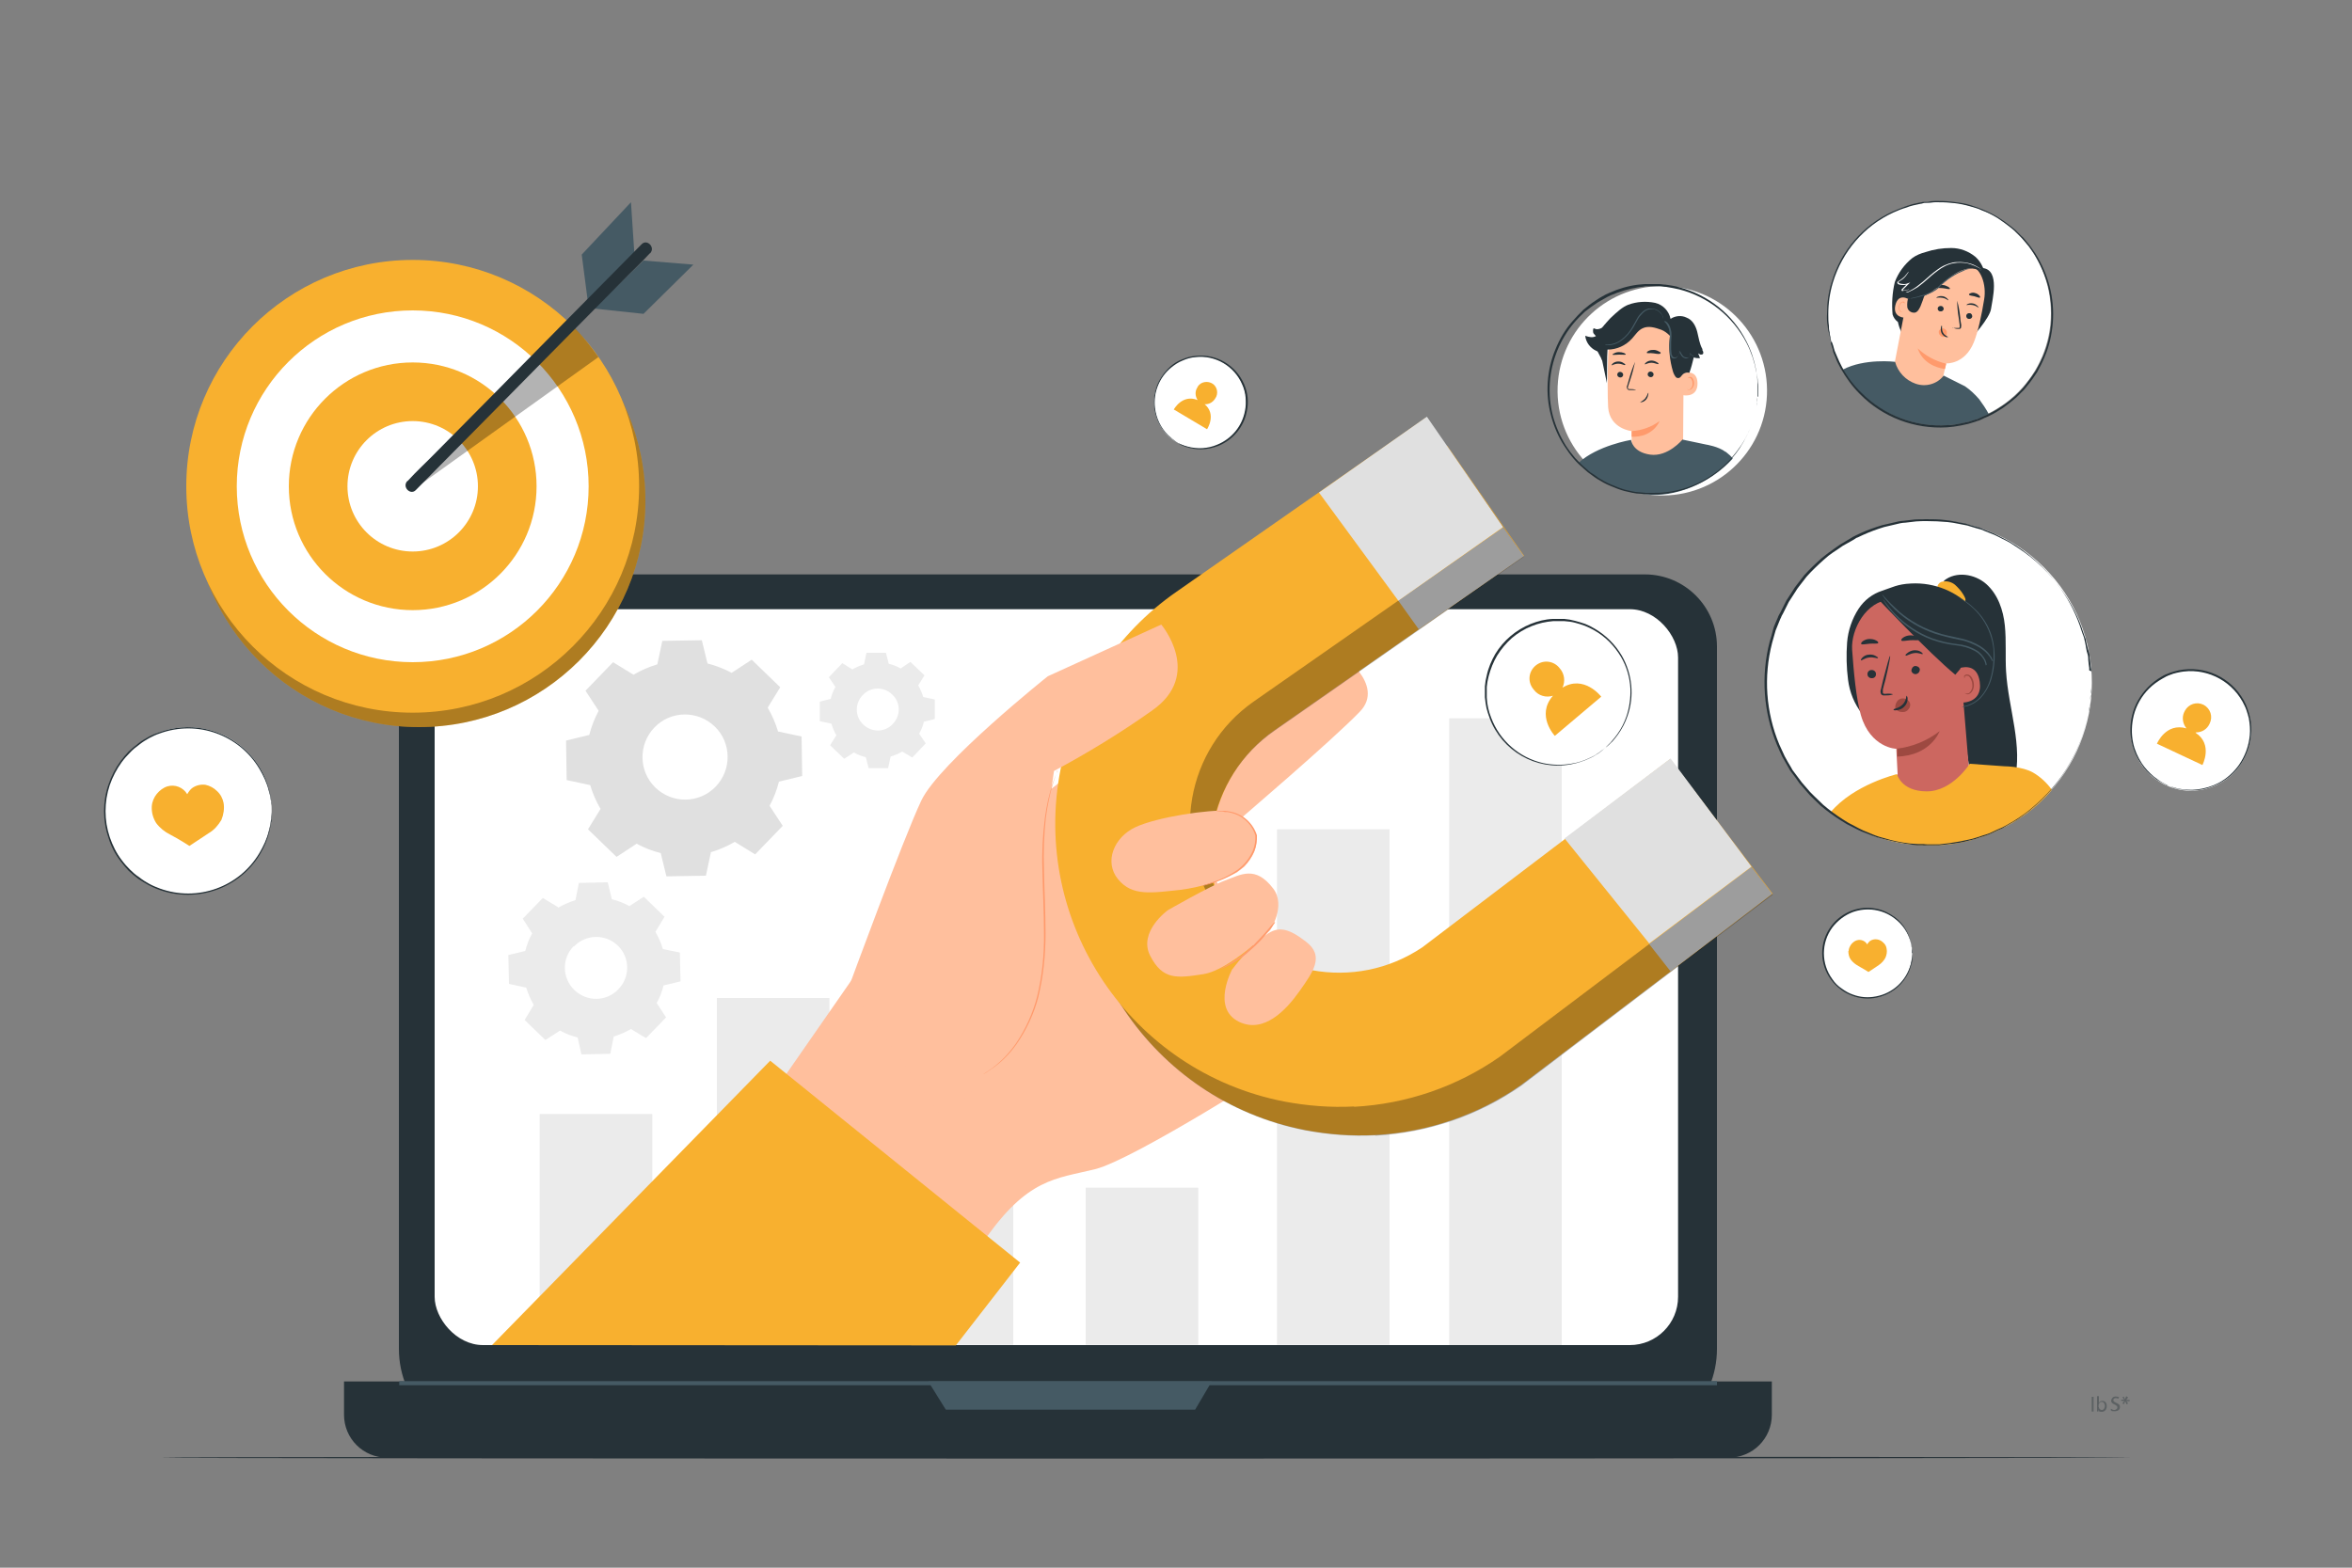 <?xml version="1.0" encoding="UTF-8"?>
<svg id="Layer_1" xmlns="http://www.w3.org/2000/svg" version="1.1" viewBox="0 0 750 500">
  <rect x="0" y="0" width="750" height="500" fill="#808080" stroke="none"/>
  <!-- Generator: Adobe Illustrator 29.8.2, SVG Export Plug-In . SVG Version: 2.1.1 Build 3)  -->
  <defs>
    <style>
      .st0 {
        fill: #9d4941;
      }

      .st1 {
        fill: #ffbf9d;
      }

      .st2 {
        fill: #ff9a6c;
      }

      .st3 {
        fill: #263238;
      }

      .st4 {
        fill: #fff;
      }

      .st5 {
        opacity: .4;
      }

      .st6 {
        fill: #e0e0e0;
      }

      .st7, .st8 {
        opacity: .3;
      }

      .st8 {
        isolation: isolate;
      }

      .st9 {
        fill: #455a64;
      }

      .st10 {
        fill: #ebebeb;
      }

      .st11 {
        fill: #cc6760;
      }

      .st12 {
        fill: #f8b02f;
      }
    </style>
  </defs>
  <g id="freepik--Floor--inject-270">
    <path class="st3" d="M680,464.9c0,.1-140.8.3-314.4.3s-314.4-.1-314.4-.3,140.8-.3,314.4-.3,314.4.1,314.4.3Z"/>
  </g>
  <g id="freepik--Device--inject-270">
    <path class="st3" d="M151.3,183.2h373.2c12.7,0,23,10.3,23,23v224c0,17-13.8,30.9-30.9,30.9H158.1c-17,0-30.9-13.8-30.9-30.9v-223c0-13.3,10.7-24,24-24h0Z"/>
    <path class="st3" d="M109.7,440.6h455.3v10.6c0,7.6-6.1,13.7-13.7,13.7H123.4c-7.6,0-13.7-6.1-13.7-13.7h0v-10.6h0Z"/>
    <rect class="st4" x="138.6" y="194.3" width="396.5" height="234.7" rx="15.4" ry="15.4"/>
    <polygon class="st9" points="296 440.6 301.6 449.6 381.1 449.6 386.4 440.6 296 440.6"/>
    <rect class="st9" x="127.3" y="440.5" width="420.2" height="1.3"/>
    <rect class="st10" x="172.1" y="355.3" width="35.9" height="73.7"/>
    <rect class="st10" x="228.6" y="318.3" width="35.9" height="110.6"/>
    <rect class="st10" x="287.2" y="318.3" width="35.9" height="110.6"/>
    <rect class="st10" x="407.2" y="264.5" width="35.9" height="164.4"/>
    <rect class="st10" x="462.1" y="229.1" width="35.9" height="199.9"/>
    <path class="st1" d="M246.8,348.2l41.9-60.3,78.7-61.4,42.4,112.5s-48.1,30.8-60.6,33.9-21.6,2.8-35.5,23l-66.9-47.8Z"/>
    <path class="st1" d="M426.2,208.1c1.2,0,15.6,10.3,7.5,18.8-8.6,9-39.4,35.3-39.4,35.3,0,0-15.6-1.5-12.2-10.4s44.2-43.6,44.2-43.6Z"/>
    <path class="st12" d="M438.5,362c-7.5.4-15-.2-22.4-1.6-48.9-9.6-80.8-57.1-71.2-106,4.5-23,17.8-43.3,37-56.7l79.6-55.5,24.5,35.1-79.5,55.5c-21.5,15-26.8,44.6-11.8,66.2,14.9,21.4,44.2,26.8,65.7,12.1l79-60,25.9,34-79.8,60.6-.4.3c-13.7,9.6-29.8,15.1-46.5,16Z"/>
    <polygon class="st6" points="524.7 299.6 532.7 309.8 565.1 285.1 558.2 276.1 524.7 299.6"/>
    <polygon class="st6" points="445.9 191.6 452.4 200.7 485.9 177.4 479.3 168.1 445.9 191.6"/>
    <g class="st7">
      <path d="M438.5,362.1c-7.5.4-15-.2-22.4-1.6-48.9-9.6-80.8-57.1-71.1-106,4.5-23,17.8-43.3,37-56.6l79.5-55.5,24.5,35.1-79.5,55.5c-21.6,14.9-27.1,44.5-12.2,66.1,14.9,21.6,44.5,27.1,66.1,12.2l79-60,25.9,34-79.7,60.6-.4.3c-13.7,9.6-29.9,15.1-46.6,16Z"/>
    </g>
    <path class="st12" d="M431.8,352.9c-7.5.4-15-.2-22.4-1.6-48.9-9.6-80.8-57.1-71.2-106,4.5-23,17.8-43.3,37-56.6l79.5-55.5,24.5,35.1-79.5,55.5c-21.5,15.1-26.7,44.7-11.6,66.2,14.9,21.2,44,26.6,65.5,12.1l79-60,25.9,34.4-79.8,60.2-.4.3c-13.7,9.6-29.8,15.1-46.5,16Z"/>
    <path class="st1" d="M394.2,278.4l2.6-2c5.8-6.3,4.8-12.4-1.2-16.4-1.1-.8-2.4-1.3-3.7-1.4-6.5-.5-22.9,2-29.8,5.2s-10.1,11.1-5.6,16.6,10.5,4.4,20,3.4c6.1-.8,12.1-2.6,17.6-5.4Z"/>
    <path class="st1" d="M372.4,290.3s-9.6,6.9-5.6,14.6,8.5,7.1,16.9,5.8,21.3-14,21.3-14c0,0,5.2-7.8,1-13.3-5.7-7.5-10.4-4.4-15.3-2.6s-18.3,9.5-18.3,9.5Z"/>
    <path class="st1" d="M393,309s-6.9,12.5,2.1,16.9c7.9,3.8,15-3.7,19.3-9.8s8.1-11.2,2-15.8c-5.7-4.4-8.9-4.9-12.6-2.2-5.6,3.9-10.8,11-10.8,11Z"/>
    <path class="st1" d="M270.6,315s17.5-47.7,23.2-59.7,40.3-39.6,40.3-39.6l36.2-16.5s13.5,15.9-2.9,27.4c-10,7.1-20.5,13.5-31.3,19.3l-3.4,22.9s10.6,54.6-32.5,87.6l-29.5-41.3Z"/>
    <path class="st2" d="M337.1,245.8c0,0,0,.2,0,.3l-.3.8c-.2.6-.6,1.6-1,2.9-1.1,3.6-1.8,7.3-2.3,11-.6,5.5-.8,11.1-.6,16.6.1,6.2.5,13.1.5,20.4,0,6.8-.7,13.6-2.3,20.2-1.4,5.4-3.8,10.5-7,15.1-2.2,3.1-4.9,5.8-8,7.9l-1.5,1c-.4.3-.8.5-1.1.6l-.7.4h-.2c0,0,.1,0,.2,0l.7-.4c.3-.2.7-.4,1.1-.7l1.5-1c3-2.2,5.6-4.9,7.8-8,3.1-4.6,5.4-9.6,6.8-15,1.6-6.6,2.3-13.4,2.2-20.1,0-7.2-.4-14.1-.5-20.4-.2-5.6.1-11.1.8-16.6.5-3.7,1.3-7.4,2.5-11,.4-1.2.8-2.2,1.1-2.9l.3-.7c0,0,.1-.1.2-.2Z"/>
    <polygon class="st6" points="420.6 157.1 445.9 191.6 479.3 168.1 455 132.9 420.6 157.1"/>
    <polygon class="st6" points="498.9 267.4 525.9 300.9 558.5 276.4 532.7 241.9 498.9 267.4"/>
    <path class="st2" d="M387.9,258.7c.4,0,.8-.1,1.2-.1h1.5s.9.1.9.1l1,.2c3.9.8,7.1,3.7,8.3,7.5h0c.1,1.7-.2,3.4-.8,5-1.1,2.6-2.9,4.8-5.2,6.4-1.9,1.3-3.9,2.3-6,3.1-1.8.7-3.3,1.1-4.3,1.4-.5.2-1.1.3-1.6.4.5-.2,1-.4,1.6-.6,1-.4,2.5-.8,4.2-1.5,2.1-.8,4-1.9,5.8-3.1,2.2-1.6,3.9-3.7,5-6.2.6-1.5.9-3.1.8-4.8h0c-.6-2-1.8-3.8-3.4-5.1-1.3-1.1-2.8-1.8-4.5-2.2l-1-.2h-.9c0-.1-.8-.2-.8-.2h-.6c-.4,0-.8,0-1.1,0Z"/>
    <path class="st2" d="M406.6,294.1c-.1.3-.3.6-.5.8-.3.5-.8,1.2-1.5,2-1.7,2.2-3.6,4.2-5.7,6-2,1.9-4.3,3.5-6.8,4.8-.7.4-1.5.8-2.3,1.1-.3.1-.6.2-.9.3,0,0,1.2-.6,3-1.7,2.4-1.4,4.6-3,6.6-4.9,2-1.8,3.9-3.8,5.7-5.9.7-.9,1.4-1.7,2.2-2.5Z"/>
    <polygon class="st12" points="156.9 429 245.6 338.3 325.3 402.7 304.8 429.1 156.9 429"/>
    <path class="st6" d="M202,215.2c2.4-1.4,4.9-2.5,7.6-3.3l1.6-7.5,12.6-.2,1.8,7.4c2.7.7,5.3,1.7,7.7,3l6.4-4.2,9.1,8.8-4,6.5c1.4,2.4,2.5,4.9,3.3,7.6l7.5,1.6.2,12.6-7.4,1.8c-.7,2.7-1.7,5.3-3,7.7l4.2,6.4-8.8,9.1-6.5-4c-2.4,1.4-4.9,2.5-7.6,3.3l-1.6,7.5-12.6.2-1.8-7.4c-2.7-.7-5.3-1.7-7.7-3l-6.4,4.2-9.1-8.8,4-6.5c-1.4-2.4-2.5-4.9-3.3-7.6l-7.5-1.6-.2-12.6,7.4-1.8c.7-2.7,1.7-5.3,3-7.7l-4.2-6.4,8.8-9.1,6.5,4h0ZM208.7,232c-5.2,5.4-5.1,14,.3,19.2,5.4,5.2,14,5.1,19.2-.3,5.2-5.4,5.1-14-.3-19.2-5.4-5.2-14-5.1-19.2.3,0,0,0,0,0,0Z"/>
    <path class="st10" d="M178,289.5c1.7-1,3.6-1.8,5.5-2.4l1.1-5.5,9.2-.2,1.3,5.4c2,.5,3.8,1.2,5.6,2.2l4.6-3,6.6,6.4-2.9,4.8c1,1.7,1.8,3.6,2.4,5.5l5.4,1.1.2,9.2-5.4,1.3c-.5,2-1.2,3.8-2.2,5.6l3,4.6-6.4,6.6-4.8-2.9c-1.7,1-3.6,1.8-5.5,2.4l-1.1,5.5-9.2.2-1.2-5.4c-2-.5-3.8-1.2-5.6-2.2l-4.7,3-6.6-6.4,2.9-4.8c-1-1.7-1.8-3.6-2.4-5.5l-5.5-1.2-.2-9.2,5.4-1.3c.5-2,1.2-3.8,2.2-5.6l-3-4.7,6.4-6.6,4.8,2.9h0ZM182.9,301.8c-3.8,3.9-3.7,10.2.3,14s10.2,3.7,14-.3c3.8-3.9,3.7-10.2-.2-13.9-3.9-3.8-10.2-3.7-14,.3h0Z"/>
    <path class="st10" d="M271.8,213.5c1.2-.7,2.4-1.2,3.7-1.6l.8-3.7h6.2c0-.1.9,3.5.9,3.5,1.3.3,2.6.8,3.8,1.5l3.1-2.1,4.5,4.3-2,3.2c.7,1.2,1.2,2.4,1.6,3.7l3.7.8v6.2c.1,0-3.5.9-3.5.9-.3,1.3-.8,2.6-1.5,3.8l2.1,3.1-4.3,4.5-3.2-1.9c-1.2.7-2.4,1.2-3.7,1.6l-.8,3.7h-6.2c0,.1-.9-3.5-.9-3.5-1.3-.3-2.6-.8-3.8-1.5l-3.1,2-4.5-4.3,2-3.2c-.7-1.2-1.2-2.4-1.6-3.7l-3.7-.8v-6.2c-.1,0,3.5-.9,3.5-.9.3-1.3.8-2.6,1.5-3.8l-2.1-3.1,4.3-4.5,3.2,2h0ZM275.1,221.7c-2.6,2.7-2.5,6.9.2,9.4,2.7,2.6,6.9,2.5,9.4-.2,2.6-2.7,2.5-6.9-.2-9.4,0,0,0,0,0,0-2.7-2.6-6.9-2.5-9.4.2Z"/>
    <rect class="st10" x="346.2" y="378.8" width="35.9" height="50.1"/>
  </g>
  <g id="freepik--Icons--inject-270">
    <path class="st4" d="M690.6,250.4h0c-9.6-4.4-13.8-15.8-9.3-25.4,0,0,0,0,0,0h0c4.4-9.6,15.8-13.8,25.4-9.3,0,0,0,0,0,0h0c9.6,4.4,13.8,15.8,9.3,25.4,0,0,0,0,0,0h0c-4.4,9.6-15.8,13.8-25.4,9.3,0,0,0,0,0,0Z"/>
    <path class="st3" d="M690.6,250.4c.1,0,.2,0,.3,0l.8.3c.5.2.9.3,1.4.4.7.2,1.3.4,2,.5,1.8.3,3.6.4,5.5.2,2.4-.3,4.8-1,6.9-2.1,2.6-1.4,4.8-3.4,6.5-5.8,1.9-2.8,3.1-6,3.4-9.4.2-1.8,0-3.6-.3-5.4-.2-.9-.5-1.8-.8-2.7-.3-.9-.8-1.8-1.2-2.6-4-7.2-12.2-11-20.2-9.4-.9.2-1.9.4-2.8.8-.9.3-1.7.7-2.5,1.2-1.6.9-3.1,2-4.3,3.2-2.4,2.4-4.1,5.4-4.9,8.6-.7,2.9-.8,5.8-.2,8.7.5,2.4,1.5,4.6,2.8,6.6,1,1.5,2.3,2.9,3.7,4.1.5.4,1.1.8,1.6,1.2.4.3.8.5,1.3.8l.8.4c.2.1.3.2.3.2,0,0-.2,0-.3-.1l-.8-.4c-.5-.2-.9-.5-1.3-.7-.6-.3-1.1-.7-1.7-1.2-1.5-1.1-2.8-2.5-3.8-4.1-3.2-4.5-4.2-10.2-2.9-15.6.8-3.4,2.6-6.4,5-8.9,1.3-1.3,2.8-2.5,4.4-3.4.8-.5,1.7-.9,2.6-1.2.9-.3,1.9-.6,2.8-.8,8.3-1.7,16.7,2.2,20.8,9.6.5.9.9,1.8,1.2,2.7.3.9.6,1.8.8,2.8.4,1.8.5,3.7.3,5.6-.6,6.6-4.4,12.4-10.2,15.4-2.2,1.1-4.6,1.9-7,2.1-1.9.2-3.7,0-5.5-.3-.7-.1-1.3-.3-2-.5-.5-.1-.9-.3-1.4-.5l-.8-.4c0,0-.2,0-.3-.1Z"/>
    <path class="st12" d="M700.2,233.6c1.9,0,3.6-1,4.4-2.8,1.1-2.2.3-4.8-1.9-6-2.2-1.1-4.8-.3-6,1.9,0,.1-.1.2-.2.4-.8,1.7-.5,3.7.7,5.2-6.6-1.9-9.4,4.9-9.4,4.9l14.5,6.8s3.5-6.6-2.2-10.3Z"/>
    <path class="st4" d="M511.9,238.5h0c-9.7,8.3-24.4,7.1-32.7-2.6h0c-8.3-9.7-7.1-24.4,2.6-32.7h0c9.7-8.3,24.4-7.1,32.7,2.6h0c8.3,9.7,7.1,24.4-2.6,32.7,0,0,0,0,0,0Z"/>
    <path class="st3" d="M511.9,238.5l.3-.3.8-.8.6-.6c.2-.2.4-.5.6-.7.5-.6,1-1.2,1.5-1.9,1.3-1.8,2.3-3.8,3-5.9.9-2.8,1.3-5.7,1.2-8.7-.2-3.6-1.2-7-3-10.1-2.1-3.5-5-6.5-8.6-8.5-.9-.5-1.9-1-2.9-1.4-1-.4-2.1-.7-3.2-1-1.1-.3-2.2-.4-3.4-.5-1.2,0-2.3,0-3.5,0-2.4.2-4.7.7-6.9,1.6-2.3.9-4.4,2.2-6.3,3.8-1.8,1.6-3.4,3.5-4.7,5.6-1.2,2-2.1,4.3-2.7,6.6-.3,1.1-.5,2.3-.6,3.4,0,1.1,0,2.3,0,3.4.1,2.2.6,4.4,1.4,6.4,2.7,7.3,9,12.8,16.6,14.5,2.9.6,5.9.7,8.8.2,2.2-.3,4.3-1,6.3-2,.7-.3,1.5-.7,2.1-1.2.3-.2.6-.3.8-.5l.6-.5.9-.6c0,0,.2-.2.3-.2l-.3.2-.9.7-.6.5c-.2.2-.5.3-.8.5-.7.5-1.4.9-2.1,1.2-2,1-4.2,1.7-6.4,2.1-11,2-21.9-4.3-25.8-14.8-.4-1-.7-2.1-1-3.2-.2-1.1-.4-2.2-.5-3.4,0-1.2,0-2.3,0-3.5.1-1.2.3-2.4.6-3.5.5-2.4,1.5-4.7,2.7-6.8,2.6-4.3,6.6-7.7,11.3-9.6,2.3-.9,4.6-1.5,7.1-1.6,1.2,0,2.4,0,3.6,0,1.2.1,2.3.3,3.4.6,1.1.3,2.2.6,3.3,1,1,.4,2,.9,3,1.5,3.6,2.1,6.6,5.1,8.7,8.7,3.3,5.8,4,12.8,1.8,19.1-.7,2.1-1.8,4.2-3.1,6-.5.7-1,1.3-1.5,1.9-.2.3-.5.5-.7.7l-.6.6-.8.7-.3.2Z"/>
    <path class="st12" d="M498.2,219.4c1-2,.7-4.5-.8-6.2-1.8-2.4-5.1-2.9-7.5-1.1-2.4,1.8-2.9,5.1-1.1,7.5.1.2.3.3.4.5,1.4,1.8,3.8,2.5,6,1.8-5.5,6.3.6,12.8.6,12.8l14.8-12.5s-5.5-7.2-12.5-2.8Z"/>
    <circle class="st4" cx="595.6" cy="304.1" r="14.2" transform="translate(-40.6 510.2) rotate(-45)"/>
    <path class="st3" d="M609.8,304.1c0-1.2-.3-2.3-.5-3.5-.8-3.1-2.6-5.8-5.2-7.7-3.8-2.9-8.8-3.6-13.3-2-2.6,1-4.8,2.7-6.5,4.9-3.6,4.9-3.6,11.6,0,16.5.8,1.2,1.8,2.2,3,3,1.1.8,2.3,1.5,3.5,1.9,2.4.9,4.9,1.1,7.4.6,5.4-1,9.7-5,11.1-10.3.3-1.1.4-2.3.5-3.5,0,0,0,.2,0,.2v.7c0,.4,0,.7,0,1.1,0,.5-.1,1-.3,1.5-.3,1.3-.8,2.6-1.5,3.8-2.1,3.6-5.6,6.1-9.7,6.9-2.5.5-5.2.3-7.6-.6-1.3-.5-2.6-1.1-3.7-2-1.2-.9-2.2-1.9-3.1-3.1-3.8-5.1-3.8-12,0-17.1,1.7-2.3,4-4,6.7-5,2.4-.9,5.1-1.1,7.6-.6,2.2.4,4.2,1.4,6,2.7,1.5,1.1,2.7,2.5,3.6,4.1.7,1.2,1.2,2.5,1.5,3.8.1.5.2,1,.3,1.5,0,.4,0,.7,0,1.1v.7c0,0,0,.2,0,.2Z"/>
    <path class="st12" d="M589.5,303.3c0-.8.4-1.5.8-2.1.5-.6,1.1-1.1,1.8-1.3,1.3-.4,2.7.2,3.3,1.3.2-.4.5-.7.8-1,.6-.5,1.5-.7,2.3-.6.8.1,1.5.5,2,1,.6.5,1,1.2,1.1,2,.2,1,0,2-.4,2.9-.5.9-1.2,1.7-2.1,2.3-1.4,1-3.3,2.2-3.3,2.2,0,0-1.7-1.1-3.2-1.9-.9-.5-1.8-1.2-2.4-2-.6-.8-.8-1.8-.8-2.8Z"/>
    <circle class="st4" cx="59.9" cy="258.6" r="26.6" transform="translate(-106.1 51.5) rotate(-25.7)"/>
    <path class="st3" d="M86.6,258.6c0-.1,0-.3,0-.4v-1.3c0,0-.1-.9-.1-.9,0-.3-.1-.7-.2-1.1-.1-.9-.3-1.8-.6-2.7-.6-2.5-1.7-4.8-3-7-6.5-10.9-19.8-15.6-31.7-11.3-1.2.4-2.3.9-3.4,1.5-1.1.6-2.2,1.3-3.2,2.1-1.1.8-2.1,1.6-3,2.6-.9.9-1.8,1.9-2.6,3-1.6,2.2-2.9,4.7-3.8,7.3-1.8,5.4-1.8,11.2,0,16.6.9,2.6,2.1,5.1,3.8,7.3.8,1.1,1.7,2.1,2.6,3,.9.9,1.9,1.8,3,2.5,1,.8,2.1,1.5,3.2,2.1,1.1.6,2.3,1.1,3.4,1.5,11.9,4.3,25.2-.4,31.7-11.3,1.3-2.2,2.4-4.5,3-7,.3-.9.4-1.8.6-2.7,0-.4.1-.8.2-1.1v-.9c0,0,.1-1.3.1-1.3,0-.1,0-.3,0-.4,0,.1,0,.3,0,.4v2.2c0,.3,0,.7-.2,1.1-.1.9-.3,1.9-.5,2.8-.6,2.5-1.6,4.9-2.9,7.1-7.3,12.3-23,16.6-35.6,10-1.1-.6-2.2-1.3-3.3-2-1.1-.8-2.1-1.7-3.1-2.6-.9-1-1.8-2-2.6-3.1-1.7-2.2-3-4.7-3.8-7.4-1.9-5.5-1.9-11.5,0-17,.9-2.7,2.2-5.2,3.8-7.4.8-1.1,1.7-2.1,2.6-3.1,1-.9,2-1.8,3.1-2.6,1-.8,2.2-1.5,3.3-2.1,1.1-.6,2.3-1.1,3.5-1.5,4.5-1.6,9.4-2,14.1-1.1,7.5,1.5,14.1,6.1,18,12.7,1.3,2.2,2.3,4.6,2.9,7.1.2.9.4,1.8.5,2.8,0,.4.1.8.2,1.1v2.2c0,.2,0,.3,0,.5Z"/>
    <path class="st12" d="M48.4,257.2c.1-1.5.7-2.9,1.6-4,.9-1.1,2.1-2,3.4-2.4,2.4-.7,5,.3,6.3,2.5.4-.7.9-1.4,1.5-1.9,1.2-.9,2.8-1.3,4.3-1.1,1.4.3,2.7,1,3.7,2,1.1,1,1.8,2.3,2.1,3.8.3,1.8,0,3.7-.7,5.4-1,1.7-2.3,3.2-4,4.2-2.7,1.8-6.2,4.1-6.2,4.1,0,0-3.2-2.1-6.1-3.6-1.8-.9-3.3-2.1-4.5-3.7-1-1.6-1.5-3.4-1.4-5.3Z"/>
    <path class="st4" d="M375.2,141.1h0c-7-4.1-9.3-13.2-5.2-20.2,0,0,0,0,0,0h0c4.1-7,13.2-9.3,20.2-5.2h0c7,4.1,9.3,13.2,5.2,20.2,0,0,0,0,0,0h0c-4.1,7-13.2,9.3-20.2,5.2Z"/>
    <path class="st3" d="M375.2,141.1c1.1.5,2.2,1,3.4,1.3,3.2.9,6.6.7,9.6-.6,4.6-1.9,7.9-5.9,8.8-10.8.3-1.4.3-2.8.2-4.2-.1-1.4-.5-2.9-1.1-4.2-2.5-5.8-8.5-9.4-14.8-8.7-1.5.1-2.9.5-4.2,1.1-1.3.5-2.5,1.3-3.6,2.2-3.8,3.1-5.8,8-5.2,12.9.4,3.3,1.8,6.3,4.2,8.7.9.8,1.8,1.6,2.8,2.3h-.2c0-.1-.6-.5-.6-.5-.3-.2-.6-.4-.9-.7-.4-.3-.8-.6-1.2-1-1-1-1.9-2.1-2.6-3.4-2.1-3.7-2.4-8.2-1-12.2.9-2.5,2.5-4.7,4.5-6.5,1.1-.9,2.3-1.7,3.7-2.2,1.4-.6,2.8-1,4.4-1.1,6.5-.7,12.7,3,15.3,9,1.2,2.7,1.5,5.7.9,8.6-.9,5-4.4,9.2-9.1,11.1-1.8.7-3.7,1.1-5.6,1.1-1.4,0-2.9-.2-4.2-.6-.5-.1-1-.3-1.5-.5-.3-.1-.7-.3-1-.5l-.6-.4h-.2Z"/>
    <path class="st12" d="M383.9,128.9c1.4.2,2.8-.5,3.6-1.8,1.1-1.5.7-3.7-.8-4.7s-3.7-.7-4.7.8c0,.1-.2.3-.2.4-.8,1.2-.7,2.8.1,4-4.9-2-7.6,3-7.6,3l10.6,6.3s3.2-4.8-.9-8.1Z"/>
  </g>
  <g id="freepik--character-3--inject-270">
    <circle class="st4" cx="618.4" cy="99.9" r="35.6"/>
    <path class="st3" d="M633,88.6c-.1-2.6-1.2-5-3.1-6.7-2.2-1.8-4.9-2.8-7.7-2.8-2.8,0-5.5.4-8.2,1.3-1.5.4-3,1-4.2,1.9-2.5,2-4.5,4.7-5.6,7.7-.8,3.4-1,6.8-.7,10.3.3,1,.9,1.8,1.7,2.4.5,2.3,1.5,4.4,2.8,6.3.9-1.4,1.8-2.8,2.6-4.2l22.4-16.3Z"/>
    <path class="st3" d="M632.4,85.5l-4.2-1.8c1.1,6.3-1.4,19.6-1.4,26,2.2-2,7.7-8.3,8.1-11.2s2.9-12.2-2.5-13Z"/>
    <path class="st1" d="M609.2,90.1c.9-3.3,3.9-5.5,7.3-5.6l10.8-.2c4.5.6,6.2,6.7,5.4,11.2-.8,5-1.9,10.2-3.3,13.7-2.9,7.1-8.8,6.7-8.8,6.7,0,0-.8,3.5-1.3,5.6l-4.2,9.1-12-9.3,6-31.2c0-.1,0,0,0,0Z"/>
    <path class="st3" d="M628.9,101c-.1.5-.6.8-1.1.7-.5,0-.9-.5-.8-1.1,0,0,0,0,0,0,.1-.5.6-.8,1.1-.7.5,0,.8.5.8,1,0,0,0,0,0,0Z"/>
    <path class="st3" d="M630.9,98.1c-.2,0-.7-.6-1.8-.8s-1.9,0-2,0,.1-.3.5-.4c.5-.2,1.1-.2,1.6-.1.5.1,1,.4,1.4.8.3.3.4.6.3.6Z"/>
    <path class="st3" d="M619.8,98.6c-.1.5-.6.8-1.1.7-.5,0-.9-.5-.8-1,0,0,0,0,0,0,.1-.5.6-.8,1.1-.7.5,0,.9.6.8,1.1,0,0,0,0,0,0Z"/>
    <path class="st3" d="M621.3,95.8c-.2,0-.7-.6-1.8-.8s-1.9,0-2,0,.1-.3.5-.4c.5-.2,1.1-.2,1.6-.1.5.1,1,.4,1.4.8.3.3.3.5.3.6Z"/>
    <path class="st3" d="M622.6,104.6c.6,0,1.2,0,1.7,0,.3,0,.5,0,.6-.1,0-.3,0-.5,0-.8l-.3-2.2c-.3-1.8-.5-3.7-.5-5.6.5,1.8.8,3.6,1,5.5,0,.8.2,1.5.3,2.2,0,.3,0,.7-.1,1-.1.2-.3.3-.5.3-.2,0-.3,0-.5,0-.6,0-1.1-.2-1.7-.4Z"/>
    <path class="st2" d="M611.5,111s1.2,5.6,8.7,6.7l.4-1.7c-3.4-.8-6.6-2.5-9.1-4.9Z"/>
    <path class="st3" d="M621.8,92.1c-.2.3-1.2-.1-2.4-.2s-2.3,0-2.4-.3c0-.1.2-.3.6-.5.6-.2,1.2-.3,1.9-.2.6,0,1.2.3,1.8.6.4.3.6.6.5.7Z"/>
    <path class="st3" d="M631.3,94.9c-.2.2-.9-.2-1.7-.4s-1.6-.2-1.7-.5.1-.3.5-.5c.5-.2,1-.2,1.5,0,.5.1.9.4,1.3.8.2.3.3.5.2.6Z"/>
    <path class="st3" d="M632.3,88.3c-.3-1.2-1.2-2.2-2.4-2.5-1.2-.3-2.5-.2-3.6.2-5,1.5-8.7,7.1-13.6,8.7-1.2.4-2.5-.5-3.6.1-1.2.6-1.9,1.8-1.8,3.1-.4-.9-.7-1.9-.9-2.9-.2-1,.1-2.1.8-2.8.5-.6,1.3-.9,1.7-1.6.2-.7.3-1.3.4-2,.2-.7.6-1.2,1.1-1.7,2.4-2.7,5.4-4.7,8.8-5.7,2.2-.7,4.6-.7,6.9-.1,2.3.6,4.2,2,5.6,3.9.8,1.1,1.6,2.3.8,3.4"/>
    <path class="st1" d="M608.9,95.7c0-.2-3.5-2.5-4.5,1.6s3.2,4.1,3.2,4,1.3-5.6,1.3-5.6Z"/>
    <path class="st2" d="M606.8,99.5s0,0-.2,0c-.2,0-.4,0-.5-.1-.4-.5-.6-1.1-.4-1.7,0-.3.2-.7.4-.9.1-.2.4-.4.7-.4.2,0,.3.1.4.3v.2s0,0,.1-.2c0-.1,0-.2,0-.3,0-.1-.2-.2-.4-.2-.3,0-.7.2-.9.4-.2.3-.4.6-.5,1-.2.7,0,1.5.6,1.9.2.1.4.1.7,0,.1,0,.2-.1.2-.1Z"/>
    <path class="st4" d="M607.8,93.3c0,0,.2,0,.3,0,.2,0,.4-.1.8-.3.9-.4,1.8-.9,2.6-1.4,1.2-.9,2.3-1.8,3.4-2.8,1.3-1.2,2.7-2.3,4.2-3.3.8-.5,1.6-.9,2.5-1.2.8-.3,1.7-.4,2.5-.5,1.5-.1,2.9,0,4.3.5.9.3,1.8.7,2.7,1.2.3.2.5.3.7.4s.2.2.2.2c0,0-.1-.1-.2-.2-.2-.1-.3-.3-.7-.5-.8-.5-1.7-1-2.7-1.3-1.4-.4-2.9-.6-4.4-.5-.9,0-1.7.2-2.6.5-.9.3-1.8.7-2.6,1.2-1.5,1-2.9,2.1-4.2,3.3-1.1,1-2.2,1.9-3.4,2.8-.8.6-1.7,1.1-2.5,1.5-.3.1-.6.2-.8.3h-.2Z"/>
    <path class="st3" d="M608.6,94.7c-.4,1-.5,2.2-.4,3.3.2,1.1,1.3,1.9,2.5,1.7.9-.3,1.3-1.2,1.7-2,1-2.4,1.7-5,2.7-7.4l-6.5,4.4Z"/>
    <path class="st9" d="M631.8,86.2s-.3-.2-1-.3c-.9-.2-1.8-.3-2.7-.1-.6,0-1.2.2-1.8.5-.7.3-1.4.6-2,.9-1.5.8-2.9,1.7-4.2,2.8-.7.6-1.3,1.2-1.9,1.8-.6.6-1.3,1-2,1.4-1.2.6-2.5,1.1-3.9,1.4-1.1.3-2.1.5-2.7.6h-.8c0,.1-.3.1-.3.1,0,0,.2,0,.2,0l.7-.2c.6-.2,1.6-.3,2.7-.7,1.3-.3,2.6-.8,3.8-1.4.7-.4,1.4-.9,2-1.4.6-.6,1.2-1.2,1.9-1.8,1.3-1.1,2.7-2.1,4.2-2.8.6-.3,1.3-.6,2-.9.6-.2,1.2-.4,1.9-.4.9-.1,1.9,0,2.8.2.2,0,.5.2.7.3,0,0,.2,0,.2.1Z"/>
    <path class="st4" d="M609,92.2c-.1,0-.3.1-.4.2l-1.1.3h-.4c-.2.1-.3.1-.5.1,0,0-.2,0-.2-.1,0,0-.1-.2,0-.3,0-.2.2-.3.3-.4l1.6-1.6v.2c-.3.2-.8.3-1.3.3-.5,0-1,0-1.5-.2-.1,0-.2,0-.3-.2-.1,0-.2-.2-.2-.3,0-.1,0-.3.2-.4,0,0,.2-.1.3-.2.6-.4,1.2-.8,1.8-1.4.5-.5.9-1.1,1.3-1.6,0,.2-.1.4-.2.5-.3.4-.6.9-.9,1.2-.5.6-1.1,1-1.8,1.4-.2.1-.4.2-.3.4s.2.2.4.3c.4.1.9.2,1.4.2.5,0,.9-.1,1.3-.3l.6-.2-.4.4-1.6,1.6c-.1,0-.2.2-.3.3,0,.1,0,.2.2.2,0,0,0,0,0,0,.3,0,.5,0,.8-.1l1.2-.3c.1,0,.3,0,.4,0Z"/>
    <path class="st2" d="M618.3,105.5c.3-.6,1-.9,1.6-.7.4.2.8.5.9,1,0,.5,0,.9-.2,1.3h0c-.5.5-1.3.5-1.8,0-.5-.4-.7-1.1-.5-1.7Z"/>
    <path class="st3" d="M621.2,107.5c0-.2-1-.3-1.6-1.4s-.2-2.1-.4-2.2-.2.2-.3.7c-.1.6,0,1.2.3,1.8.3.5.8.9,1.3,1.1.4.1.7,0,.7,0Z"/>
    <path class="st9" d="M631,127.2c-1.3-1.5-2.8-2.9-4.4-4l-6.8-3.4c-2.1,2.7-5.7,3.7-8.9,2.6-3.2-1.1-5.7-3.7-6.6-7,0,0-9.7-1.2-16.7,2.5,9.4,16.2,29.8,22.4,46.6,14.2-.9-1.7-2-3.3-3.1-4.8Z"/>
    <path class="st3" d="M584.1,108.9s0,.2.2.6.3.9.5,1.6c.1.4.2.8.4,1.2s.4.9.6,1.4c.5,1.2,1,2.3,1.6,3.4,1.6,3,3.7,5.8,6.2,8.2,7.2,7.2,17.2,11,27.4,10.3,1.5,0,3-.3,4.5-.6.8-.2,1.5-.3,2.3-.5l2.2-.7c.4-.1.8-.2,1.1-.4l1.1-.5c.7-.3,1.5-.6,2.2-1,1.5-.7,2.9-1.6,4.2-2.5,1.4-.9,2.7-2,4-3.1.6-.6,1.2-1.2,1.8-1.8.6-.6,1.2-1.3,1.7-2,1.1-1.4,2.1-2.8,3.1-4.3.9-1.6,1.7-3.2,2.4-4.8,1.4-3.4,2.3-7.1,2.5-10.8.2-3.8-.1-7.6-1-11.3-1-3.7-2.5-7.1-4.5-10.4l-1.6-2.3-1.8-2.1c-.3-.4-.6-.7-.9-1l-1-1-1-1-1.1-.9c-1.4-1.1-2.9-2.2-4.4-3.2-1.5-.9-3.1-1.7-4.8-2.3-.8-.4-1.6-.7-2.4-.9-.8-.2-1.6-.5-2.5-.7-1.6-.4-3.3-.7-5-.8-1.6-.2-3.3-.2-4.9-.2-.8,0-1.6.2-2.4.2h-1.2c-.4.1-.8.3-1.2.3l-2.3.5c-.8.2-1.5.4-2.2.7-1.4.4-2.9,1-4.2,1.6-9.3,4.3-16.2,12.4-19.2,22.2-1,3.3-1.5,6.7-1.5,10.2,0,1.3,0,2.5.2,3.8,0,.6,0,1,.1,1.5s.2.9.2,1.2c.1.7.2,1.3.3,1.7s0,.6,0,.6c0,0,0-.2-.1-.6s-.2-1-.4-1.7c0-.4-.2-.8-.3-1.2s-.1-1-.2-1.5c-.2-1.3-.3-2.5-.2-3.8,0-3.5.4-6.9,1.5-10.3,2.9-9.9,10-18.1,19.3-22.4,1.4-.6,2.8-1.2,4.3-1.7.7-.2,1.5-.5,2.2-.7l2.3-.5c.4,0,.8-.2,1.2-.2h1.2c.8-.2,1.6-.3,2.5-.3,1.7,0,3.3,0,5,.2,1.7.2,3.4.4,5.1.8.8.2,1.7.5,2.5.8.8.2,1.7.6,2.5.9,1.7.7,3.3,1.5,4.8,2.4,1.6,1,3,2,4.5,3.2l1.1.9,1,1,1,1c.4.3.7.6,1,1l1.8,2.2,1.6,2.3c4.2,6.6,6.2,14.3,5.6,22.1-.3,3.7-1.1,7.4-2.6,10.9-.7,1.7-1.5,3.3-2.4,4.9-1,1.5-2,3-3.2,4.4-.5.7-1.1,1.4-1.8,2-.6.6-1.2,1.3-1.8,1.8-1.3,1.1-2.7,2.2-4.1,3.2-1.4.9-2.8,1.8-4.3,2.5-.7.4-1.5.6-2.2,1l-1.1.5c-.4.1-.8.2-1.2.4l-2.3.7c-.8.2-1.5.3-2.3.5-1.5.3-3,.5-4.5.6-10.3.6-20.4-3.2-27.7-10.6-2.5-2.5-4.5-5.3-6.2-8.3-.6-1.1-1.2-2.2-1.6-3.4-.2-.5-.4-1-.6-1.4s-.2-.8-.3-1.2c-.2-.7-.4-1.2-.5-1.6s-.1-.6-.1-.6Z"/>
  </g>
  <g id="freepik--character-2--inject-270">
    <circle class="st4" cx="615.2" cy="217.7" r="51.9" transform="translate(26.2 498.8) rotate(-45)"/>
    <path class="st3" d="M639.7,214.3c-.3-4.9.1-9.9-.4-14.8s-2.2-9.9-5.9-13.2-9.7-4.2-13.5-1.1l-.5,4.2c2.9,18.8,5.8,37.6,8.7,56.4.2,2.5.9,4.9,2.1,7.2,1.3,2.1,3.7,3.8,6.2,3.5,3.2-.4,5.1-3.9,5.9-7.1,2.9-11.5-1.9-23.4-2.6-35.2Z"/>
    <path class="st12" d="M626.1,189.7c-.7-1.2-1.7-2.3-2.7-3.2-1.1-.9-2.6-1.3-4-1-.7.1-1.2.6-1.5,1.2-.2.6.3,1.4,1,1.4h.2c1.6,1.3,3.1,2.5,4.8,3.6.4.3.8.6,1.3.7.5.1,1,0,1.3-.4.6-.7,0-1.6-.4-2.3Z"/>
    <path class="st3" d="M629.2,194.3c-5-5.6-12.3-8.6-19.8-8.2-4.4.2-6.1,1.3-9.2,2.3-3.1,1-5.7,3-7.5,5.7-2.1,3.2-3.4,7-3.7,10.8-.3,4-.2,8,.3,11.9.5,4,2,7.7,4.5,10.9l10.2,1c5.6-.2,11.2-.4,16.5-2.1s10.4-4.9,12.9-9.9c3.5-6.8,1.1-16.9-4.2-22.5Z"/>
    <path class="st11" d="M605.1,246.7c-.2-3.5-.4-8-.4-7.9s-8.3-.3-11.3-10.7c-1.5-5.1-2.3-13.8-2.8-20.9-.4-6.4,4.4-15.5,12.3-16l3.5-.6,13.8,4.4c1.9,0,3.6,1.4,3.8,3.4l3.8,46.2-7.6,15-16.2-10.8,1.1-1.9Z"/>
    <path class="st0" d="M609.1,224.5c-.1-.5-.4-1-.9-1.3-.8-.6-2-.6-2.8,0-.8.7-1.2,1.9-1,2.9h0c.5.6,1.3,1,2.1,1,.1,0,.2,0,.4,0,.6,0,1.2-.3,1.6-.8.5-.5.7-1.2.6-1.8Z"/>
    <path class="st3" d="M595.5,215.1c0,.7.7,1.3,1.5,1.2.7,0,1.3-.6,1.2-1.4,0,0,0,0,0,0,0-.7-.7-1.3-1.5-1.2-.7,0-1.3.7-1.2,1.4,0,0,0,0,0,0Z"/>
    <path class="st3" d="M593.4,210.6c.2.2,1.1-.7,2.6-.9s2.6.4,2.8.2-.2-.4-.7-.7c-.7-.4-1.5-.5-2.2-.4-.7,0-1.5.4-2,.9-.4.4-.5.7-.5.8Z"/>
    <path class="st3" d="M603.6,221.4c-.8-.2-1.6-.2-2.4-.1-.4,0-.7,0-.8-.3,0-.4,0-.8,0-1.1.2-.9.5-1.9.8-3,1-4.2,1.7-7.7,1.5-7.7s-1.1,3.4-2.2,7.6c-.2,1-.5,2-.7,3-.2.5-.2,1,0,1.5.1.3.4.4.7.5.2,0,.4,0,.6,0,.8,0,1.6,0,2.4-.3Z"/>
    <path class="st0" d="M604.8,238.8c5-.6,9.7-2.5,13.7-5.6,0,0-2.8,7.8-13.5,8.1v-2.6Z"/>
    <path class="st3" d="M608,221.8c-.2,0,0,1.6-1.3,2.9s-2.9,1.3-2.9,1.6.4.3,1.1.2c.9-.1,1.8-.5,2.4-1.2.6-.6,1-1.5,1-2.4,0-.7-.3-1-.4-1Z"/>
    <path class="st3" d="M593.5,205.4c.3.3,1.4,0,2.7-.1s2.5.1,2.7-.2c.1-.2,0-.5-.6-.8-.7-.4-1.4-.5-2.2-.5-.8,0-1.5.3-2.1.7-.5.4-.6.7-.5.9Z"/>
    <path class="st3" d="M612.2,213.5c0,.7-.4,1.3-1.2,1.5-.7.1-1.4-.4-1.5-1.1,0,0,0,0,0,0,0-.7.5-1.4,1.2-1.5.7,0,1.4.4,1.5,1.1Z"/>
    <path class="st3" d="M613.1,208.6c-.2.2-1.2-.5-2.7-.3s-2.5,1-2.7.8,0-.4.5-.8c.6-.5,1.3-.8,2.1-.9.8,0,1.5,0,2.2.5.5.3.7.6.6.7Z"/>
    <path class="st3" d="M611.9,204c-.3.4-1.4.1-2.8.2s-2.5.4-2.8.1c-.1-.2,0-.5.5-.9,1.3-.9,3-1,4.5-.3.5.3.7.6.6.8Z"/>
    <path class="st11" d="M623.5,216.1c0-.8.6-2.8,1.3-3,2-.6,5.8-.9,6.5,4.4,1,7.2-6.5,6.7-6.5,6.5s-1-5.1-1.3-7.8Z"/>
    <path class="st0" d="M626.5,221.1s.1,0,.4.1c.3,0,.7,0,.9-.1.9-.7,1.3-1.9,1.1-3,0-.6-.3-1.2-.6-1.8-.2-.4-.6-.8-1.1-.8-.3,0-.6.1-.7.4,0,.2,0,.4,0,.4s-.2-.1-.2-.4c0-.2,0-.4.2-.5.2-.2.4-.3.7-.3.6,0,1.2.4,1.5.9.4.6.6,1.3.7,1.9.2,1.5-.4,2.9-1.4,3.4-.4.2-.8.2-1.2,0-.3-.2-.3-.3-.3-.3Z"/>
    <path class="st3" d="M625.2,213.2l-1.7,2c-8.5-7-25.3-24.9-24.4-23.9,3.5-1.6,7.4-2.3,11.2-2,6,.6,17.4,2.8,17.7,9.7s-2.9,14.2-2.9,14.2Z"/>
    <path class="st9" d="M635.5,210.8c0-.1,0-.3-.1-.4-.2-.4-.3-.8-.6-1.1-.8-1.3-2-2.4-3.3-3.2-1.9-1.2-4.1-2-6.3-2.5-2.5-.6-5.2-1-8-2-2.6-.9-5.1-2-7.4-3.5-1.9-1.2-3.7-2.5-5.3-4.1-1.1-1-2.2-2.1-3.2-3.2l-.8-.9c0-.1-.2-.2-.3-.3,0,.1.1.3.2.4.2.2.4.6.7,1,1,1.2,2,2.3,3.1,3.4,3.7,3.5,8.1,6.1,12.8,7.7,2.6.8,5.3,1.5,8,2,2.2.4,4.3,1.3,6.2,2.4,1.3.8,2.4,1.8,3.3,3,.6.9.8,1.5.9,1.4Z"/>
    <path class="st9" d="M633.5,212.1c0-.5-.2-1.1-.4-1.6-.7-1.3-1.7-2.5-3-3.2-1.9-1.1-4-1.7-6.2-1.9-2.6-.3-5.2-.9-7.7-1.8-4.5-1.7-8.6-4.4-11.9-7.8-1-1-1.9-2.2-2.8-3.3l-.7-1c-.2-.2-.2-.3-.3-.3,0,.1.1.2.2.4l.6,1c.8,1.2,1.7,2.3,2.7,3.4,3.3,3.6,7.4,6.3,11.9,8,2.5.9,5.1,1.5,7.7,1.8,2.1.2,4.2.8,6.1,1.8,1.3.7,2.3,1.7,3,3,.2.5.4,1,.5,1.6Z"/>
    <path class="st9" d="M625.8,225.4c0,0,.6-.2,1.7-.5,1.5-.5,2.8-1.4,3.9-2.5,1.6-1.7,2.7-3.8,3.3-6,.8-2.7,1.1-5.6,1-8.4,0-1.5-.3-2.9-.7-4.4-1-3.6-2.9-6.8-5.6-9.4-1.6-1.5-3.3-2.8-5.2-3.9.1,0,.3.1.4.2.3.1.7.3,1.1.6,1.4.8,2.7,1.8,3.8,2.9,1.8,1.6,3.2,3.5,4.3,5.6.6,1.2,1.2,2.6,1.5,3.9.4,1.5.6,3,.7,4.5.2,2.9-.2,5.8-1,8.6-.7,2.3-1.9,4.4-3.5,6.1-1.1,1.1-2.5,2-4.1,2.5-.4.1-.8.2-1.3.3-.2,0-.3,0-.5,0Z"/>
    <path class="st12" d="M648.3,246.4c-3.5-2-9.1-2-9.1-2l-11.1-.8s-5.5,8.8-13.7,8.8-9.5-5.5-9.5-5.5c0,0-13.8,3.3-21.2,12.2,9.4,6.7,20.1,11.1,33.8,10.5,12.2-.2,27.5-6.4,36.8-17.7-1.6-2.2-3.6-4.1-6-5.5Z"/>
    <path class="st3" d="M666.9,214.1s0-.3-.1-.8-.2-1.4-.3-2.4c0-.5-.2-1.1-.2-1.8s-.3-1.4-.5-2.1-.4-1.6-.6-2.5c0-.5-.2-.9-.4-1.4-.2-.5-.3-.9-.5-1.4-1.5-4.8-3.8-9.3-6.7-13.3-3.8-5.4-8.6-10.1-14.2-13.7l-2.3-1.5c-.8-.5-1.7-.9-2.5-1.3s-1.7-.9-2.6-1.3l-2.8-1.1-1.4-.6-1.5-.4-3-.9c-1-.2-2-.4-3.1-.6-1-.2-2.1-.4-3.2-.5-2.2-.2-4.4-.3-6.6-.3-1.1,0-2.2,0-3.4.1l-3.4.4c-.6,0-1.2.1-1.7.2l-1.7.4c-1.1.3-2.3.5-3.4.8-2.3.7-4.5,1.5-6.7,2.5l-1.7.8c-.3.1-.6.2-.8.4l-.8.5-3.2,1.8c-1,.7-2,1.4-3.1,2.1-.5.4-1,.7-1.5,1.1l-1.4,1.2c-1.9,1.7-3.8,3.5-5.5,5.4l-2.4,3.1-.6.8-.5.8-1.1,1.7-1.1,1.7-.9,1.8-.9,1.8-.5.9c-.1.3-.2.6-.4.9l-1.5,3.7-1.1,3.9c-2.8,10.8-2,22.2,2.3,32.5.6,1.2,1.1,2.5,1.7,3.7s1.3,2.3,2,3.5l.5.9.6.8,1.2,1.6,1.2,1.6,1.3,1.5,1.3,1.5.7.7.7.7,2.8,2.7c2,1.7,4,3.2,6.2,4.6l1.6,1c.5.3,1.1.6,1.7.9,1.1.6,2.2,1.2,3.3,1.7l3.4,1.4.8.3.9.3,1.8.5c2.3.7,4.6,1.2,7,1.5,1.2.2,2.3.2,3.5.3h1.7c.6.1,1.2.1,1.7.1h3.4c1.1-.1,2.2-.3,3.3-.4,2.2-.3,4.3-.7,6.5-1.2,1-.2,2.1-.6,3.1-.9,1-.4,2-.6,3-1l2.8-1.3,1.4-.6,1.3-.7,2.6-1.5c.8-.5,1.6-1,2.4-1.6.8-.6,1.6-1.1,2.3-1.7l2.1-1.8c5-4.4,9.1-9.6,12.1-15.6,2.3-4.4,3.9-9.2,4.7-14.1,0-.5.2-1,.3-1.5.1-.5.2-.9.2-1.4,0-.9.2-1.8.2-2.6s.2-1.5.2-2.2,0-1.3,0-1.8v-3.3.8c0,.6,0,1.4,0,2.5,0,.6,0,1.1,0,1.8s0,1.4-.2,2.2-.1,1.6-.2,2.6c0,.5,0,.9-.2,1.4,0,.5-.2,1-.3,1.5-.8,5-2.4,9.8-4.7,14.2-3,6-7.1,11.3-12.1,15.7l-2.1,1.8c-.8.6-1.5,1.1-2.3,1.7s-1.6,1.2-2.4,1.6l-2.6,1.5-1.3.8-1.4.6-2.8,1.3c-1,.4-2,.7-3,1-1,.4-2,.7-3.1.9-2.1.6-4.3,1-6.5,1.2-1.1.1-2.2.3-3.4.4h-3.5c-.6,0-1.2.1-1.8,0h-1.8c-1.2-.2-2.4-.3-3.5-.5-2.4-.4-4.8-.9-7.1-1.5l-1.8-.5c-.3,0-.6-.2-.9-.3l-.9-.3-3.4-1.3c-1.1-.5-2.2-1.1-3.4-1.7-.5-.3-1.1-.5-1.7-.9l-1.6-1c-2.2-1.4-4.3-2.9-6.3-4.6l-2.8-2.7-.7-.7-.7-.8-1.3-1.5-1.3-1.5-1.2-1.7-1.2-1.6-.6-.8-.5-.9-2-3.5c-.6-1.2-1.1-2.5-1.7-3.8-4.3-10.4-5.1-21.9-2.3-32.8.4-1.3.8-2.6,1.1-3.9s1-2.5,1.5-3.8c.1-.3.2-.6.4-.9l.5-.9.9-1.8.9-1.8,1.1-1.7,1.1-1.7.5-.8.6-.8c.8-1,1.6-2.1,2.4-3.1,1.7-1.9,3.6-3.7,5.5-5.4l1.5-1.2c.5-.4,1-.8,1.5-1.1,1-.7,2-1.5,3.1-2.2l3.2-1.9.8-.5c.3-.1.6-.3.8-.4l1.7-.8c2.2-1,4.5-1.8,6.8-2.5,1.2-.3,2.3-.5,3.5-.8l1.7-.4c.6-.1,1.2-.2,1.7-.2l3.4-.4c1.1-.1,2.3,0,3.4-.1,2.2,0,4.4,0,6.6.3,1.1.1,2.1.3,3.2.5,1,.2,2.1.4,3.1.6l3,.9,1.5.4,1.4.6,2.8,1.1c.9.4,1.8.9,2.6,1.3s1.7.9,2.5,1.3l2.4,1.5c5.6,3.7,10.4,8.4,14.2,13.8,2.9,4.1,5.1,8.6,6.6,13.4.2.5.3,1,.5,1.4.2.4.3.9.4,1.4.2.9.4,1.7.5,2.5s.3,1.5.5,2.1.2,1.3.2,1.8c.1,1.1.2,1.9.3,2.5,0,.6,0,.8,0,.8Z"/>
  </g>
  <g id="freepik--character-1--inject-270">
    <circle class="st4" cx="530" cy="124.7" r="33.4" transform="translate(384.2 649.2) rotate(-87.7)"/>
    <path class="st1" d="M520.3,141.5v-4s-7-.7-7.5-7.6c-.2-3.4-.2-10.3,0-16.7.1-6.8,5.5-12.3,12.2-12.7h.7c7.3,0,11.3,6.2,11.2,13.4l-.2,27.3-11.8,9.4h-.9c0,0-3.6-9.2-3.6-9.2Z"/>
    <path class="st2" d="M520.3,137.5c3.2-.2,6.3-1.3,8.9-3.2,0,0-1.9,5.2-8.9,5v-1.8Z"/>
    <path class="st3" d="M524.5,116.2c.1.1,1-.5,2.1-.5s2,.6,2.2.4,0-.3-.5-.6c-.5-.3-1.1-.5-1.7-.5-.6,0-1.2.2-1.7.6-.3.3-.5.5-.4.6Z"/>
    <path class="st3" d="M525.4,119.4c0,.5.5.9,1,.9,0,0,0,0,0,0,.5,0,.9-.4.9-.9,0,0,0,0,0,0,0-.5-.5-.9-1-.9,0,0,0,0,0,0-.5,0-.9.4-.9.9,0,0,0,0,0,0Z"/>
    <path class="st3" d="M521.5,124.3c-.6-.2-1.2-.2-1.8-.2-.3,0-.5,0-.6-.2,0-.3,0-.6.1-.8l.7-2.1c.6-1.8,1.1-3.7,1.5-5.6-.8,1.8-1.4,3.6-1.9,5.4-.2.7-.4,1.5-.6,2.1-.2.3-.2.7,0,1.1,0,.2.3.3.5.4.2,0,.3,0,.5,0,.6,0,1.2,0,1.8,0Z"/>
    <path class="st3" d="M525.1,112.5c.1.3,1,0,2.2.2s2,.3,2.2,0-.1-.4-.5-.6c-.5-.3-1.1-.5-1.6-.5-.6,0-1.1,0-1.7.3-.4.2-.6.4-.5.5Z"/>
    <path class="st3" d="M514.2,113.1c.1.2,1,0,2.1,0s2,.1,2.1,0-.1-.3-.5-.5c-.5-.2-1.1-.3-1.6-.3-.6,0-1.1.1-1.6.4-.4.2-.6.3-.5.5Z"/>
    <path class="st1" d="M536.5,119.1c.1,0,4.7-1.7,4.8,3.1s-4.7,3.9-4.7,3.8-.1-6.9-.1-6.9Z"/>
    <path class="st2" d="M538,124.1s0,0,.2.1c.2,0,.4,0,.6,0,.6-.4,1-1.1.9-1.9,0-.4,0-.8-.3-1.2-.1-.3-.3-.5-.6-.6-.2,0-.4,0-.5.2,0,.1,0,.2,0,.2s0,0,0-.3c0-.1,0-.2.2-.3.1,0,.3-.1.5-.1.4,0,.7.3.9.7.2.4.3.9.3,1.3,0,.9-.4,1.7-1.2,2.1-.3,0-.5,0-.8,0-.2-.1-.2-.2-.2-.2Z"/>
    <path class="st3" d="M523,128.3c0-.1.9-.4,1.6-1.2.3-.4.5-.8.7-1.2.1-.3.2-.6.3-.6s0,.2,0,.6c-.1.5-.3,1-.6,1.4-.3.4-.7.7-1.2.9-.4.1-.7.1-.7.1Z"/>
    <path class="st3" d="M542.9,111.4c-1-1.7-1.2-3.7-1.7-5.6s-1.5-3.8-3.4-4.5h0c-1.6-.8-3.6-.6-5.1.4-.5-2.5-2.4-4.5-4.9-5.1-2.9-.6-5.9-.4-8.6.6-1.8.7-3.5,2.2-5.7,4.3-.9.9-1.7,1.9-2.5,2.9l-2.2,6.5,1.8,3.4c0,.2.2.5.3.7h0l1.5,7.2c.1-2,0-8.8.2-10.7,3,0,5.8-1.3,7.8-3.5,1.1-1.2,1.9-2.6,3.4-3.3,1.9-.9,4-.2,6,.5h0c1,.4,1.9,1.1,2.7,1.9-.5,3.9-.1,7.8,1,11.5.2.6.7,1.7,1.2,1.9,1.1.4,1.4-.7,2-1.2.6-.4,1.3-.6,2-.4.6-1.6,1-3.3,1.4-4.9.6.2,1.3.3,2,.2-.2-.5-.4-1-.6-1.5.3.2.5.3.8.4.3,0,.6,0,.8-.3.1-.4,0-.8-.3-1.2Z"/>
    <path class="st9" d="M530.6,102.5c.2.2.5.4.7.7.5.7.9,1.5,1,2.3.1.6.2,1.2.2,1.8,0,.7,0,1.3-.1,2,0,.8-.1,1.5,0,2.3,0,.4,0,.8.1,1.2,0,.4.2.8.5,1.2.2.3.6.4,1,.3.3,0,.7-.2.9-.5.4-.5.6-1.1.7-1.8h-.2c.2.5.5,1,.8,1.5.3.4.8.7,1.3.8.2,0,.5,0,.7-.1.2-.1.4-.3.5-.5.1-.2.2-.4.2-.6,0-.2,0-.4-.2-.5h0c.4.5.9.9,1.5,1.2.1,0,.3.1.5.2h.2-.2c-.2-.1-.3-.2-.5-.3-.5-.3-1-.7-1.4-1.2h0c.2.4.2.8,0,1.1-.1.2-.3.3-.4.4-.2,0-.4.1-.7,0-.5,0-.9-.3-1.2-.7-.3-.4-.6-.9-.8-1.4v-.2c0,0,0,.2,0,.2,0,.6-.3,1.2-.7,1.7-.2.2-.5.4-.8.4-.3,0-.6,0-.8-.3-.2-.3-.4-.7-.4-1.1,0-.4-.1-.8-.1-1.2,0-.8,0-1.5,0-2.3,0-.7.1-1.4.1-2.1,0-.6,0-1.2-.2-1.8-.2-.9-.5-1.7-1.1-2.3-.2-.2-.5-.4-.7-.5Z"/>
    <path class="st9" d="M509,109h.2c0,.2.2.3.3.3.1,0,.3.2.4.2.9.4,2,.6,3,.6,1.5,0,3-.6,4.2-1.5,1.5-1.1,2.7-2.5,3.7-4.1.5-.8.9-1.7,1.4-2.5.4-.8,1-1.5,1.6-2.1.6-.6,1.2-1,2-1.2.3,0,.7-.1,1.1-.1.3,0,.7,0,1,.2.9.3,1.7,1,2.2,1.9.1.3.3.7.3,1h0v-.3c0-.3-.1-.5-.3-.8-.2-.4-.4-.8-.8-1.1-.4-.4-.9-.7-1.5-.9-.3-.1-.7-.2-1-.2-.4,0-.7,0-1.1,0-.8.2-1.5.6-2.1,1.2-.7.6-1.3,1.4-1.7,2.2-.5.8-.9,1.7-1.4,2.5-.9,1.6-2.1,3-3.6,4.1-1.2.9-2.6,1.4-4.1,1.5-1,0-2-.1-2.9-.5-.3-.2-.6-.3-.9-.6Z"/>
    <path class="st3" d="M513.9,116.5c.1.1.9-.5,2.1-.5s2,.6,2.2.4,0-.3-.5-.6c-.5-.4-1.1-.5-1.7-.5-.6,0-1.2.2-1.7.6-.3.3-.5.6-.4.6Z"/>
    <path class="st3" d="M515.7,119.5c0,.5.5.9,1,.9,0,0,0,0,0,0,.5,0,.9-.4.9-.9,0,0,0,0,0,0,0-.5-.5-.9-1-.9,0,0,0,0,0,0-.5,0-.9.4-.9.9,0,0,0,0,0,0Z"/>
    <path class="st3" d="M511.7,103.6c-.5.9-1.5,1.4-2.5,1.4-.3,0-.7-.2-1-.3-.3.2-.3,1.4,0,1.7.2.3.5.5.7.8-1.1.6-2.2.3-3.4-.1.2,2.1,1.6,3.9,3.5,4.8.6.3,1.3.3,1.9,0,.5-.4.8-.9.9-1.5.6-2.1.8-4.2.9-6.4l-.9-.3Z"/>
    <path class="st9" d="M550.2,144.1c-2.2-1.7-6.1-2.3-6.1-2.3l-7.6-1.6s-4.6,5.6-10.3,4.8-6.1-4.7-6.1-4.7c0,0-10.8,1.8-16.7,7.3,5.9,5.5,12.3,9.2,21.8,10.1,8.4,1,19.8-3.2,27.3-11.4,0,0,.2-.3-2.2-2.2Z"/>
    <path class="st3" d="M560.6,126.6v-3.3c0-.4,0-.9-.1-1.4,0-1.2-.2-2.3-.5-3.5-.6-3.2-1.6-6.2-3.1-9.1-4.4-8.4-12.1-14.6-21.4-17-1.4-.3-2.8-.6-4.2-.8-.7,0-1.4-.2-2.2-.2h-4.4c-.7.2-1.5.2-2.2.3-3.1.5-6.1,1.4-8.9,2.6-.7.3-1.4.7-2.1,1.1-.7.4-1.4.8-2.1,1.2-1.4.9-2.7,1.9-4,2.9-1.2,1.1-2.4,2.3-3.5,3.6-2.2,2.6-4,5.6-5.3,8.8-2.7,6.6-3.2,14-1.4,20.9.9,3.3,2.3,6.5,4.1,9.4.9,1.4,1.9,2.7,3,4,1.1,1.2,2.3,2.4,3.5,3.4.6.5,1.2,1.1,1.9,1.5.7.4,1.3.9,2,1.4,1.3.8,2.7,1.6,4.2,2.2,1.4.6,2.9,1.2,4.3,1.6.7.2,1.5.3,2.2.5l1.1.2c.4,0,.7.1,1.1.1l2.2.2c.7,0,1.5,0,2.2,0,1.4,0,2.8,0,4.2-.2,9.5-1.1,18-6.3,23.4-14.1,1.9-2.6,3.3-5.5,4.3-8.6.4-1.1.7-2.2.9-3.4.1-.5.2-.9.3-1.4s0-.8.1-1.2l.2-1.6c0-.3,0-.5,0-.5v.5c0,.4,0,.9-.2,1.6,0,.4,0,.7-.1,1.2s-.2.9-.3,1.4c-.2,1.2-.5,2.3-.9,3.4-1,3.1-2.4,6-4.2,8.7-5.4,8-14,13.2-23.6,14.4-1.4.2-2.8.2-4.3.2-.7,0-1.5,0-2.2,0l-2.2-.2c-.4,0-.7,0-1.1-.1l-1.1-.2c-.7-.2-1.5-.3-2.2-.5-1.5-.4-3-1-4.4-1.6-1.5-.6-2.9-1.4-4.2-2.2-.7-.4-1.3-.9-2-1.4-.7-.5-1.4-1-2-1.6-1.3-1.1-2.5-2.2-3.6-3.5-1.1-1.3-2.1-2.7-3-4.1-1.9-2.9-3.3-6.2-4.2-9.6-1.9-7-1.4-14.5,1.4-21.2,1.3-3.2,3.1-6.3,5.4-8.9,1.1-1.3,2.3-2.5,3.5-3.7,1.3-1.1,2.6-2.1,4-3,.7-.5,1.4-.9,2.1-1.3.7-.4,1.4-.8,2.2-1.1,2.9-1.3,5.9-2.2,9.1-2.6.8-.1,1.5-.1,2.3-.2h1.1c.4,0,.8,0,1.1,0h2.2c.7,0,1.5.2,2.2.2,1.4.2,2.8.4,4.2.8,9.3,2.4,17.2,8.7,21.5,17.3,1.5,2.9,2.5,6,3.1,9.2.2,1.2.4,2.3.4,3.5,0,.5,0,1,0,1.4s0,.8,0,1.2v1.6c0,.4,0,.6,0,.6Z"/>
  </g>
  <g id="freepik--Target--inject-270">
    <circle class="st12" cx="133.6" cy="159.7" r="72.2"/>
    <circle class="st8" cx="133.6" cy="159.7" r="72.2"/>
    <circle class="st12" cx="131.6" cy="155.1" r="72.2"/>
    <circle class="st4" cx="131.6" cy="155.1" r="56.1"/>
    <circle class="st12" cx="131.6" cy="155.1" r="39.5"/>
    <circle class="st4" cx="131.6" cy="155.1" r="20.8"/>
    <polygon class="st9" points="187.5 96.6 185.5 81.2 201.2 64.5 202.3 81.1 187.5 96.6"/>
    <polygon class="st9" points="221.1 84.4 205.2 83.1 189.3 98.4 205.2 100.1 221.1 84.4"/>
    <path class="st8" d="M131.6,156.3l59.2-42.4c-2.3-3.3-4.8-6.4-7.5-9.3l-50.7,49.1-1,2.7Z"/>
    <path class="st3" d="M204.6,77.9l-7.4,7.5-17.9,18.1-21.5,21.8-18.7,18.9c-3,3.1-6.2,6-9.1,9.2h-.1c-1.8,1.9,1,4.7,2.7,2.9l7.4-7.5,17.9-18.1,21.5-21.8,18.7-18.9c3-3.1,6.2-6,9.1-9.2h.1c1.8-1.9-1-4.7-2.7-2.9h0Z"/>
  </g>
  <g class="st5">
    <path class="st3" d="M667.6,445.5v4.7h-.6v-4.7h.6Z"/>
    <path class="st3" d="M668.7,450.1v-4.8h.6v2.1h0c.3-.4.6-.6,1.1-.6.8,0,1.4.6,1.4,1.7s-.7,1.8-1.6,1.8-.9-.2-1.1-.6h0v.6l-.4-.2ZM669.3,448.8v.2c.1.4.5.7.9.7.6,0,1-.6,1-1.3s-.4-1.3-1-1.3-.8.4-.9.7c0,0,0,.2-.1.3v.7q.1,0,.1,0Z"/>
    <path class="st3" d="M673.1,449.3c.4.2.6.4,1.1.4s1-.4,1-.8-.3-.6-.8-.9c-.7-.3-1.2-.6-1.2-1.3.1-.7.6-1.3,1.4-1.3h.1c.4,0,.7.1,1,.2l-.2.5c-.3-.1-.6-.2-.8-.2-.6,0-.8.4-.8.6,0,.5.3.6.9.9.8.4,1.2.6,1.2,1.4s-.6,1.3-1.7,1.3-.8-.1-1.2-.3v-.5h0Z"/>
    <path class="st3" d="M678.6,445.7l-.6.8h1.1c0-.1,0,.4,0,.4h-1.1c0-.1.6.7.6.7l-.5.3-.4-1h0l-.5,1-.4-.3.6-.8h-1c0,.1,0-.4,0-.4h1c0,.1-.6-.7-.6-.7l.4-.3.4.9h0l.4-1,.6.4Z"/>
  </g>
</svg>